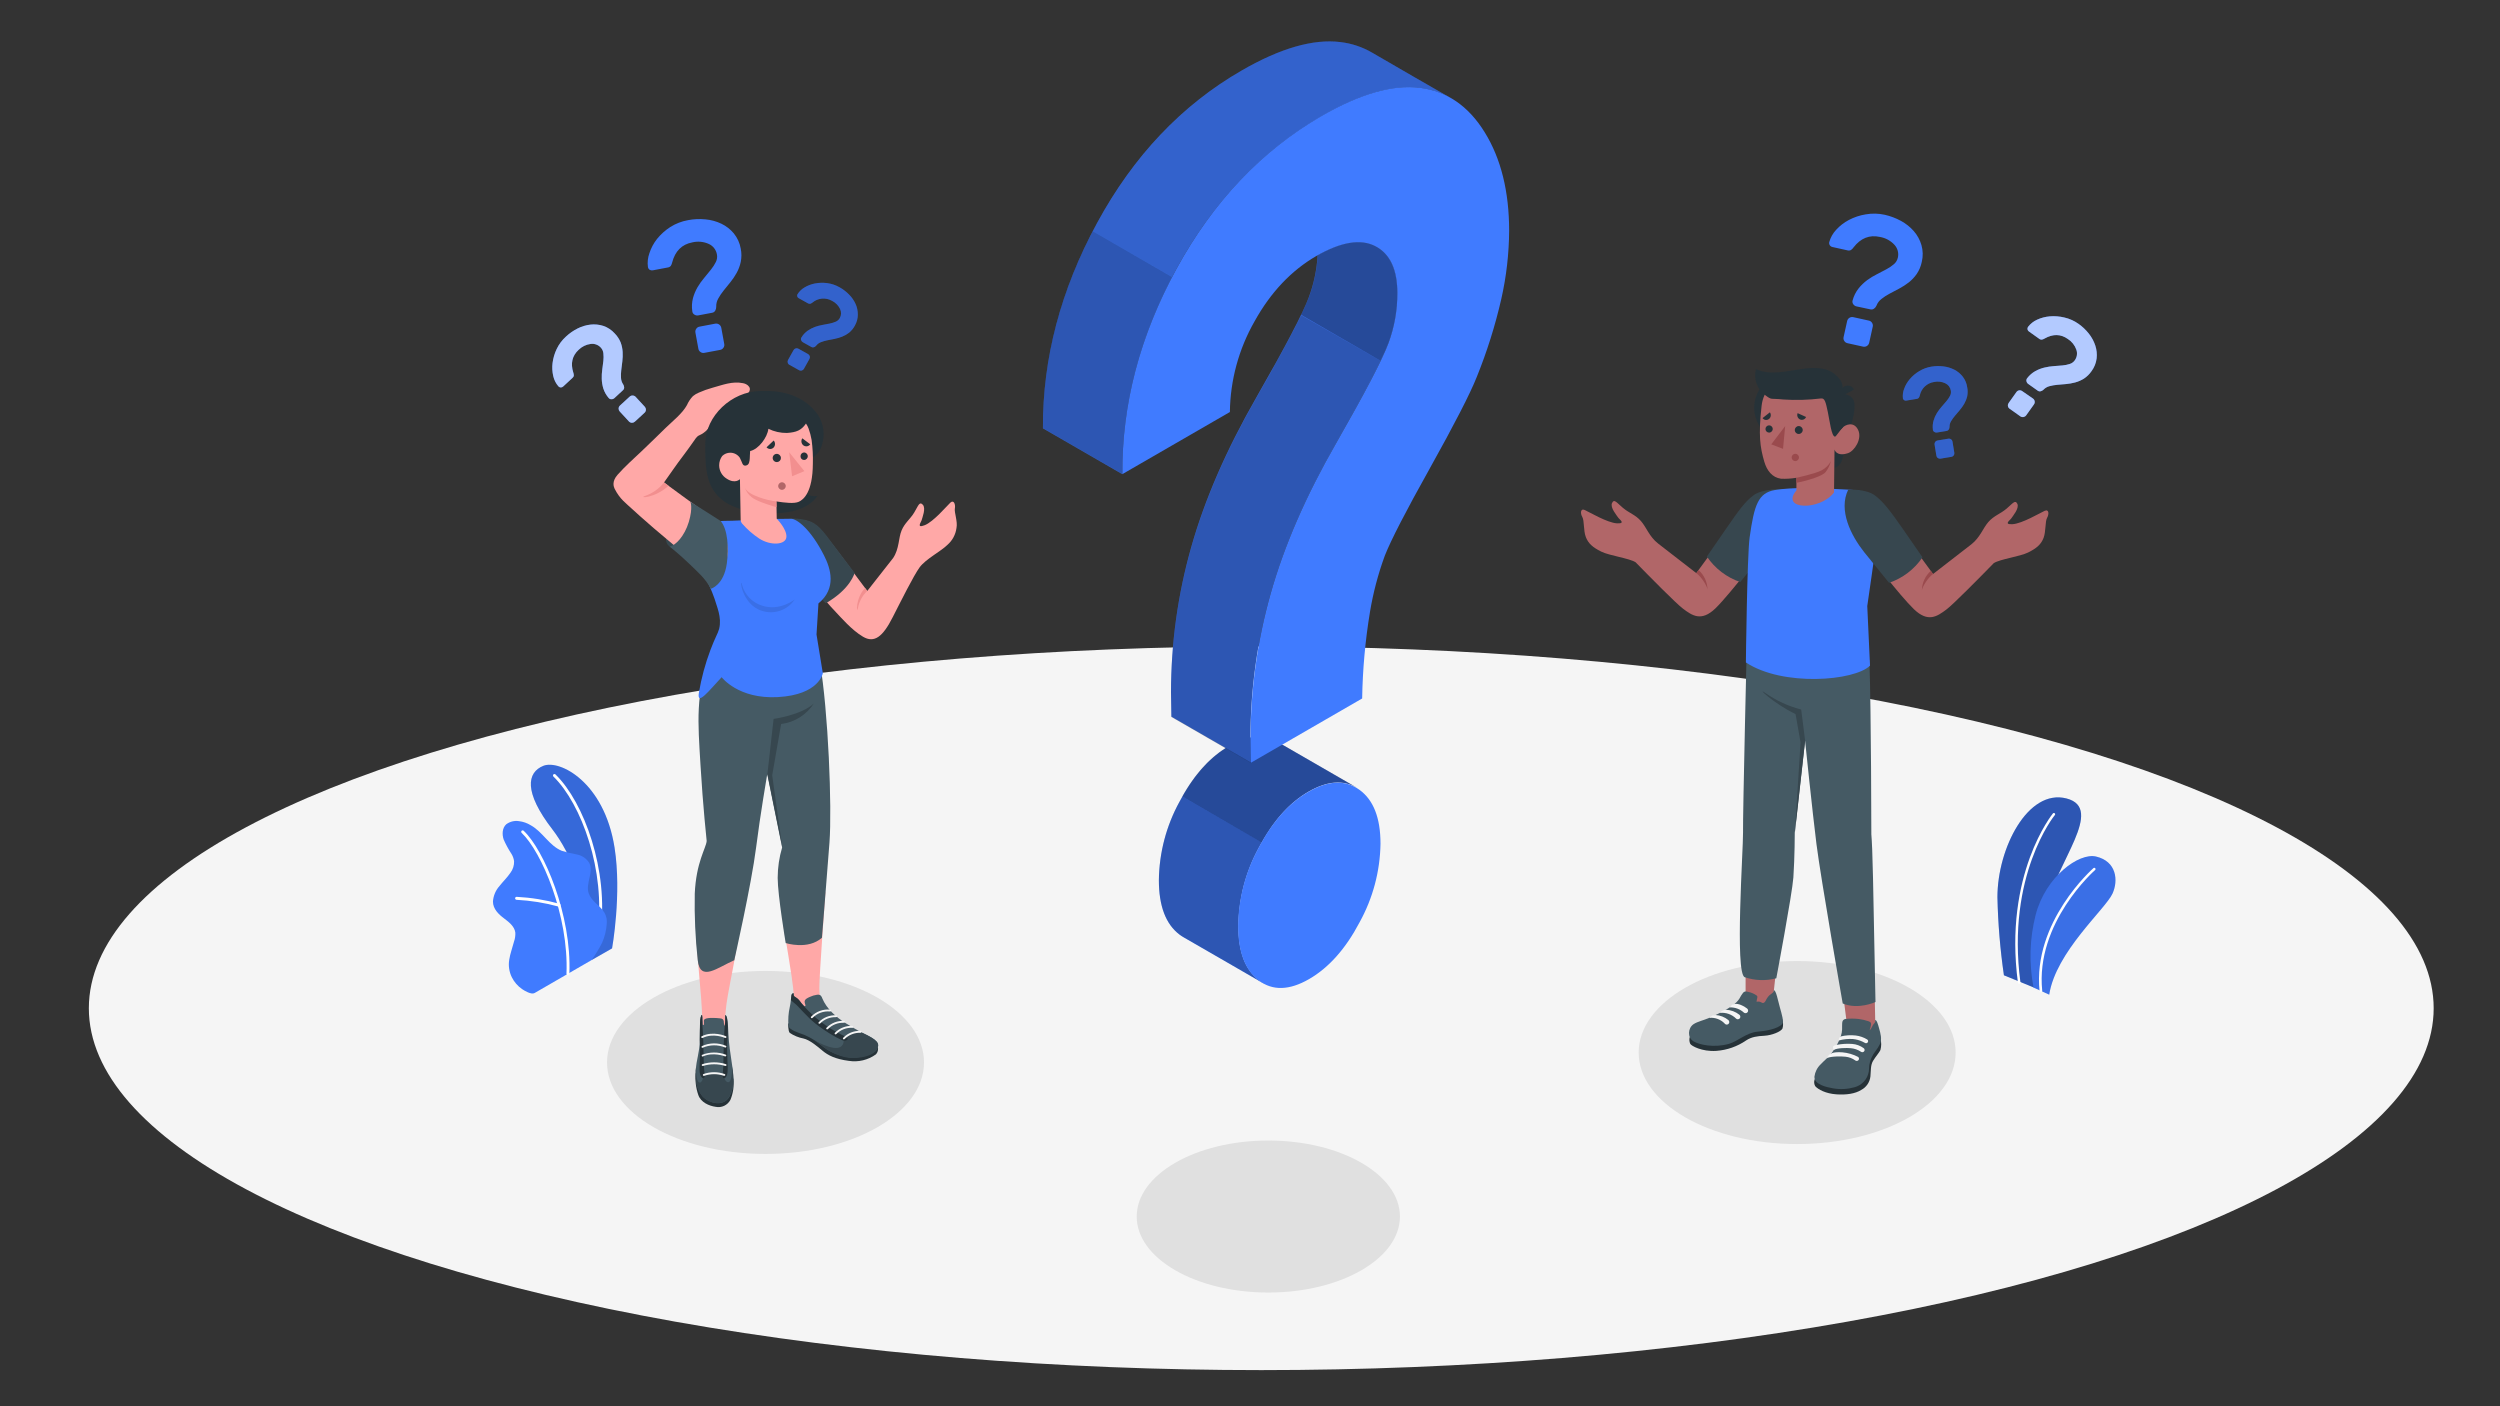 <?xml version="1.0" encoding="UTF-8" standalone="no"?>
<!DOCTYPE svg PUBLIC "-//W3C//DTD SVG 1.1//EN" "http://www.w3.org/Graphics/SVG/1.1/DTD/svg11.dtd">
<svg width="100%" height="100%" viewBox="0 0 1280 720" version="1.1" xmlns="http://www.w3.org/2000/svg" xmlns:xlink="http://www.w3.org/1999/xlink" xml:space="preserve" xmlns:serif="http://www.serif.com/" style="fill-rule:evenodd;clip-rule:evenodd;stroke-linejoin:round;stroke-miterlimit:2;">
    <rect x="0" y="0" width="1280" height="720" fill="#333333" stroke="none"/>
    <g id="freepik--floor--inject-8" transform="matrix(2.687,0,0,1.525,-25.985,-25.499)">
        <ellipse cx="250" cy="355.23" rx="223.4" ry="121.49" style="fill:rgb(245,245,245);"/>
    </g>
    <g id="freepik--Shadow--inject-8" transform="matrix(2.002,0,0,2.002,148.88,-36.653)">
        <ellipse cx="250" cy="329.43" rx="33.66" ry="19.44" style="fill:rgb(224,224,224);"/>
    </g>
    <g id="freepik--shadow--inject-8" transform="matrix(1.525,0,0,1.525,347.459,-25.499)">
        <ellipse cx="375.53" cy="370.1" rx="53.21" ry="30.72" style="fill:rgb(224,224,224);"/>
    </g>
    <g id="freepik--shadow--inject-81" serif:id="freepik--shadow--inject-8" transform="matrix(1.525,0,0,1.525,217.459,-25.499)">
        <ellipse cx="114.42" cy="373.42" rx="53.21" ry="30.72" style="fill:rgb(224,224,224);"/>
    </g>
    <g id="freepik--plants--inject-8" transform="matrix(1.525,0,0,1.525,347.459,-25.499)">
        <path d="M455,348.27L444.95,344.16C443.687,335.473 442.959,326.716 442.77,317.94C442.77,301.52 453,281.44 465.98,284.8C478.96,288.16 462.32,306.53 459.62,320.72C456.92,334.91 455,348.27 455,348.27Z" style="fill:rgb(64,123,255);fill-rule:nonzero;"/>
        <path d="M455,348.27L444.95,344.16C443.687,335.473 442.959,326.716 442.77,317.94C442.77,301.52 453,281.44 465.98,284.8C478.96,288.16 462.32,306.53 459.62,320.72C456.92,334.91 455,348.27 455,348.27Z" style="fill-opacity:0.3;fill-rule:nonzero;"/>
        <path d="M450.13,347C450.357,346.969 450.519,346.757 450.49,346.53C445.7,310.53 461.89,290.53 462.05,290.36C462.113,290.284 462.148,290.189 462.148,290.09C462.148,289.858 461.957,289.667 461.725,289.667C461.599,289.667 461.48,289.723 461.4,289.82C461.24,290.02 444.81,310.26 449.65,346.64C449.678,346.848 449.857,347.005 450.066,347.005C450.088,347.005 450.109,347.003 450.13,347Z" style="fill:white;fill-rule:nonzero;"/>
        <path d="M460.16,350.67L454.91,348.29C453.338,340.202 453.577,331.865 455.61,323.88C458.98,310.94 470.2,302.96 475.85,304.28C482.76,305.89 483.43,312.28 481.41,316.73C479,322 462.38,336.27 460.16,350.67Z" style="fill:rgb(64,123,255);fill-rule:nonzero;"/>
        <path d="M460.16,350.67L454.91,348.29C453.338,340.202 453.577,331.865 455.61,323.88C458.98,310.94 470.2,302.96 475.85,304.28C482.76,305.89 483.43,312.28 481.41,316.73C479,322 462.38,336.27 460.16,350.67Z" style="fill-opacity:0.1;fill-rule:nonzero;"/>
        <path d="M457.43,349.84C457.662,349.814 457.833,349.603 457.81,349.37C455.45,326.53 475.38,308.97 475.59,308.8C475.747,308.632 475.747,308.368 475.59,308.2C475.511,308.119 475.403,308.074 475.29,308.074C475.177,308.074 475.069,308.119 474.99,308.2C474.78,308.38 454.53,326.2 456.92,349.5C456.97,349.731 457.197,349.883 457.43,349.84Z" style="fill:white;fill-rule:nonzero;"/>
    </g>
    <g id="freepik--plants--inject-81" serif:id="freepik--plants--inject-8" transform="matrix(1.525,0,0,1.525,217.459,-25.499)">
        <path d="M56,339.07L62.9,335.13C62.9,335.13 66.2,316.92 63.73,301.26C60.25,279.26 45.26,271.65 39.82,273.84C34.38,276.03 33.1,282.55 42.93,295.27C48.73,302.77 56.19,318.64 56,339.07Z" style="fill:rgb(64,123,255);fill-rule:nonzero;"/>
        <g opacity="0.15">
            <path d="M56,339.07L62.9,335.13C62.9,335.13 66.2,316.92 63.73,301.26C60.25,279.26 45.26,271.65 39.82,273.84C34.38,276.03 33.1,282.55 42.93,295.27C48.73,302.77 56.19,318.64 56,339.07Z" style="fill-rule:nonzero;"/>
        </g>
        <path d="M58.5,330.33L58.43,330.33C58.193,330.298 58.014,330.093 58.014,329.854C58.014,329.829 58.016,329.805 58.02,329.78C60.86,309.17 52.58,286.59 43.26,277.49C43.131,277.396 43.055,277.246 43.055,277.086C43.055,276.812 43.28,276.586 43.555,276.586C43.709,276.586 43.855,276.658 43.95,276.78C53.43,286 61.88,309 59,329.9C58.965,330.147 58.75,330.332 58.5,330.33Z" style="fill:white;fill-rule:nonzero;"/>
        <path d="M36.88,350.12C35.79,350.74 33.55,349.38 32.69,348.8C31.215,347.783 30.024,346.406 29.23,344.8C28.344,342.987 28.043,340.942 28.37,338.95C28.543,337.897 28.79,336.858 29.11,335.84L29.98,332.84C30.323,331.879 30.472,330.859 30.42,329.84C30.16,327.77 28.32,326.33 26.66,325.08C24.81,323.7 22.9,321.88 22.91,319.39C23.039,317.461 23.81,315.63 25.1,314.19C26.28,312.68 27.69,311.35 28.77,309.76C29.616,308.644 30.051,307.269 30,305.87C29.885,305.018 29.6,304.198 29.16,303.46C28.148,301.922 27.265,300.303 26.52,298.62C25.91,296.88 26,294.72 27.36,293.47C28.582,292.557 30.123,292.174 31.63,292.41C33.05,292.577 34.416,293.055 35.63,293.81C39.58,296 41.83,300.68 46.02,302.37C47.679,302.887 49.369,303.298 51.08,303.6C52.816,303.922 54.336,304.966 55.26,306.47C56.8,309.54 53.95,313.32 55.03,316.58C56.03,319.46 58.79,320.58 60.36,323.17C61.003,324.315 61.263,325.637 61.1,326.94C60.96,329.145 60.422,331.307 59.51,333.32C58.484,335.321 57.311,337.243 56,339.07C55.94,339.14 37.05,350 36.88,350.12Z" style="fill:rgb(64,123,255);fill-rule:nonzero;"/>
        <path d="M48.07,344.16C47.803,344.15 47.59,343.927 47.59,343.66C47.59,343.654 47.59,343.647 47.59,343.64C48.4,324.14 39.21,302.64 32.53,296.34C32.342,296.15 32.342,295.84 32.53,295.65C32.723,295.461 33.037,295.461 33.23,295.65C40,302 49.39,323.9 48.56,343.69C48.549,343.951 48.331,344.16 48.07,344.16Z" style="fill:white;fill-rule:nonzero;"/>
        <path d="M45.15,321.11L45,321.11C40.38,319.839 35.635,319.072 30.85,318.82C30.576,318.82 30.35,318.594 30.35,318.32C30.35,318.046 30.576,317.82 30.85,317.82C35.72,318.073 40.549,318.854 45.25,320.15C45.457,320.212 45.601,320.403 45.601,320.62C45.601,320.667 45.594,320.714 45.58,320.76C45.521,320.952 45.35,321.091 45.15,321.11Z" style="fill:white;fill-rule:nonzero;"/>
    </g>
    <g id="freepik--Character--inject-8" transform="matrix(1.525,0,0,1.525,347.459,-25.499)">
        <path d="M401.83,363.76L392.51,362.69L390.1,343.91L401.49,347.29L401.83,363.76Z" style="fill:rgb(177,102,104);fill-rule:nonzero;"/>
        <path d="M381.41,379.08C381.138,379.828 381.196,380.657 381.57,381.36C382.57,382.52 385.15,383.88 388.67,384.13C392.04,384.37 395.04,383.92 397.01,382.67C398.748,381.771 399.922,380.056 400.13,378.11C400.32,376.2 400.13,374.35 401.02,372.88C401.91,371.41 403.2,369.98 403.49,369.24C403.836,367.963 403.836,366.617 403.49,365.34L381.41,379.08Z" style="fill:rgb(38,50,56);fill-rule:nonzero;"/>
        <path d="M390.62,362.36C390.59,363.085 390.459,363.802 390.23,364.49C389.715,365.971 389.023,367.384 388.17,368.7C387.751,369.399 387.283,370.067 386.77,370.7C385.77,371.91 384.49,372.91 383.41,374.07C382.265,375.164 381.53,376.619 381.33,378.19C381.19,380.83 385.39,381.73 387.6,382.12C389.983,382.537 392.43,382.414 394.76,381.76C397.254,381.11 399.145,379.051 399.58,376.51C399.71,375.77 399.66,375.02 399.75,374.29C400.041,372.604 400.745,371.017 401.8,369.67C402.413,368.893 402.939,368.051 403.37,367.16C404.06,365.53 403.51,363.69 403.07,362.07C402.69,360.66 402.23,359.07 401.73,359.18C401.73,359.91 401.73,360.01 401.24,360.5C400.75,360.99 400.56,362.07 399.86,362.62C400.083,362.011 400.247,361.381 400.35,360.74C400.393,360.483 400.34,360.219 400.2,360C399.968,359.792 399.691,359.642 399.39,359.56C398.35,359.212 397.278,358.968 396.19,358.83C394.705,358.66 393.205,358.66 391.72,358.83C391.411,358.885 391.131,359.048 390.93,359.29C390.75,359.556 390.653,359.869 390.65,360.19C390.6,360.57 390.64,361.66 390.62,362.36Z" style="fill:rgb(69,90,100);fill-rule:nonzero;"/>
        <path d="M387.81,369.26C388.81,368.52 392.34,368.51 393.54,368.64C394.763,368.744 395.94,369.157 396.96,369.84C397.267,370.059 397.691,370.025 397.96,369.76C398.1,369.621 398.179,369.432 398.179,369.234C398.179,369 398.068,368.779 397.88,368.64C396.759,367.813 395.429,367.317 394.04,367.21C392.308,367.083 390.566,367.184 388.86,367.51C387.154,367.836 387.52,368.38 387.81,369.26Z" style="fill:rgb(245,245,245);fill-rule:nonzero;"/>
        <path d="M385.55,372C386.79,371.27 390.55,371.37 391.76,371.5C392.959,371.623 394.105,372.061 395.08,372.77C395.388,372.985 395.81,372.951 396.08,372.69C396.22,372.551 396.299,372.362 396.299,372.164C396.299,371.93 396.188,371.709 396,371.57C394.36,370.72 392.57,370.197 390.73,370.03C387.73,369.82 387,370.42 387,370.42C386.303,370.701 385.77,371.282 385.55,372Z" style="fill:rgb(245,245,245);fill-rule:nonzero;"/>
        <path d="M395.22,364.38C393.528,364.187 391.816,364.292 390.16,364.69C389.64,364.98 389.29,365.81 389.63,366.02C391.141,365.612 392.709,365.457 394.27,365.56C395.379,365.671 396.46,365.969 397.47,366.44C397.73,366.56 398.03,366.71 398.29,366.86C398.401,366.93 398.529,366.968 398.66,366.968C398.932,366.968 399.179,366.808 399.29,366.56C399.437,366.256 399.328,365.886 399.04,365.71C397.876,364.999 396.574,364.545 395.22,364.38Z" style="fill:rgb(245,245,245);fill-rule:nonzero;"/>
        <path d="M367.08,355.22L358.22,352.75L358.22,334.84L369.21,335.32L367.08,355.22Z" style="fill:rgb(177,102,104);fill-rule:nonzero;"/>
        <path d="M339.5,364.81C339.25,365.582 339.297,366.42 339.63,367.16C339.96,367.84 343.55,369.87 348.39,369.54C351.975,369.283 355.427,368.075 358.39,366.04C360.23,364.82 362.15,364.59 364.55,364.46C366.95,364.33 370.09,363.12 370.62,362C370.89,360.997 370.862,359.937 370.54,358.95L339.5,364.81Z" style="fill:rgb(38,50,56);fill-rule:nonzero;"/>
        <path d="M359,349.71L358.62,349.63C358.41,349.58 358.19,349.58 357.98,349.63C357.747,349.706 357.54,349.845 357.38,350.03C356.908,350.639 356.496,351.292 356.15,351.98C355.15,353.63 353,354.98 350.68,356.25C349.1,357.1 347.55,357.76 345.92,358.49C344.29,359.22 342.04,359.7 340.74,360.58C338.84,361.86 338.59,365.07 340.74,366.34C342.6,367.44 347.52,368.63 352.67,367.17C355.47,366.37 358.59,363.38 362.27,363.09C364.61,362.9 369.04,362.25 370.55,360.47C371.11,359.68 370.36,357.18 369.75,355.02C369.08,352.66 368.45,349.02 367.67,349.19C367.684,349.532 367.531,349.86 367.26,350.07C366.97,350.37 366.58,350.56 366.26,350.83C365.714,351.367 365.273,352.001 364.96,352.7C364.833,353.011 364.599,353.266 364.3,353.42C363.9,353.56 363.61,353.32 363.3,353.16C362.861,352.959 362.363,352.923 361.9,353.06C361.948,352.591 362.032,352.126 362.15,351.67C362.195,351.527 362.195,351.373 362.15,351.23C362.093,351.085 361.987,350.964 361.85,350.89C360.993,350.302 360.022,349.9 359,349.71Z" style="fill:rgb(69,90,100);fill-rule:nonzero;"/>
        <path d="M352.9,354.94C353.239,354.283 353.893,353.845 354.63,353.78C355.69,353.58 357.57,354.37 358.74,355.33C358.947,355.495 359.067,355.745 359.067,356.01C359.067,356.325 358.896,356.617 358.62,356.77C358.299,356.952 357.894,356.908 357.62,356.66C356.33,355.497 354.636,354.879 352.9,354.94Z" style="fill:rgb(245,245,245);fill-rule:nonzero;"/>
        <path d="M349.59,356.79C350.06,356.125 350.826,355.73 351.64,355.73C353.284,355.802 354.863,356.394 356.15,357.42C356.344,357.581 356.456,357.821 356.456,358.073C356.456,358.377 356.293,358.659 356.03,358.81C355.711,359.002 355.3,358.957 355.03,358.7C353.598,357.277 351.597,356.574 349.59,356.79Z" style="fill:rgb(245,245,245);fill-rule:nonzero;"/>
        <path d="M346,358.45C346.534,357.839 347.309,357.492 348.12,357.5C349.703,357.598 351.215,358.193 352.44,359.2C352.634,359.363 352.746,359.604 352.746,359.858C352.746,360.163 352.583,360.446 352.32,360.6C352.001,360.792 351.59,360.747 351.32,360.49C349.966,359.014 347.994,358.258 346,358.45Z" style="fill:rgb(245,245,245);fill-rule:nonzero;"/>
        <path d="M399.79,238.37C400.4,256.84 400.44,296.84 400.44,296.84C400.63,299.14 400.83,303.22 401,311.5C401.25,323.5 401.83,353.13 401.83,353.13C401.83,353.13 396.1,355.82 390.83,353.63C390.83,353.63 383.51,311.97 382.01,300.09C380.7,289.72 378.19,265.4 378.19,265.4L374.73,296.27C374.73,296.27 374.73,304.27 374.26,311.33C373.87,316.83 368.53,345.16 368.53,345.16C365.043,346.086 361.358,345.965 357.94,344.81C354.522,343.655 357.46,301.32 357.36,296.27C357.25,290.53 358.73,228.47 358.73,228.47L399.79,238.37Z" style="fill:rgb(69,90,100);fill-rule:nonzero;"/>
        <path d="M378.21,265.4L376.89,254.93C372.627,253.84 368.596,251.991 364.99,249.47C361.384,246.949 367.53,252.87 374.99,256.47L376.67,265.97L374.77,296.27L378.21,265.4Z" style="fill:rgb(55,71,79);fill-rule:nonzero;"/>
        <path d="M358.26,186.54C355.56,190.08 341.67,209.14 341.67,209.14L328.84,199.2C325.84,196.85 324.95,193.77 323.07,191.64C321.19,189.51 319.13,189 317.02,187.22C314.91,185.44 314.1,184.09 313.38,185.61C312.66,187.13 314.99,189.78 315.38,190.42C315.77,191.06 318.18,192.59 315,192.42C311.82,192.25 305.7,188.62 304.22,187.95C302.74,187.28 302.7,189.11 303.4,190.31C304.1,191.51 303.75,194.85 304.57,197C305.39,199.15 306.83,200.47 309.76,201.92C312.49,203.28 319.13,204.13 321.29,205.49C326.03,210.35 334.97,219.42 337.23,221.1C340.34,223.41 343.35,225.54 348.11,220.96C352.87,216.38 366.66,198.41 366.66,198.41L369.51,181.32C364.83,181.15 361.52,182.27 358.26,186.54Z" style="fill:rgb(177,102,104);fill-rule:nonzero;"/>
        <path d="M341.67,209.14C343.43,210.44 345.26,213.36 345.43,214.67C345.388,212.162 344.3,209.782 342.43,208.11L341.67,209.14Z" style="fill:rgb(154,74,77);fill-rule:nonzero;"/>
        <path d="M370.61,180.9C370.61,180.9 364.01,180.82 361.11,182.85C358.21,184.88 356.06,187.85 351.35,194.7C347.22,200.7 345.22,203.58 345.22,203.58C347.923,207.578 351.861,210.585 356.43,212.14L368.75,196.88L370.61,180.9Z" style="fill:rgb(55,71,79);fill-rule:nonzero;"/>
        <path d="M383.38,180.58C387.12,180.94 392.38,180.98 396.08,181.36C398.65,182.42 403.61,186.74 403.24,189.82C401.86,201.33 399.07,220.2 399.07,220.2L399.99,240.2C394.84,245.34 370.74,247.35 358.32,239.13C358.32,239.13 358.72,203.21 359.58,197.13C361.11,186.24 362.45,182.2 368.07,181.24C373.69,180.28 383.38,180.58 383.38,180.58Z" style="fill:rgb(64,123,255);fill-rule:nonzero;"/>
        <path d="M404.56,186.83C407.26,190.37 421.16,209.43 421.16,209.43L434,199.49C437,197.13 437.89,194.05 439.77,191.93C441.65,189.81 443.71,189.29 445.82,187.51C447.93,185.73 448.74,184.38 449.46,185.89C450.18,187.4 447.85,190.07 447.46,190.71C447.07,191.35 444.66,192.88 447.84,192.71C451.02,192.54 457.13,188.9 458.62,188.23C460.11,187.56 460.13,189.39 459.44,190.59C458.75,191.79 459.08,195.14 458.27,197.29C457.46,199.44 456.01,200.75 453.08,202.21C450.35,203.57 443.71,204.42 441.55,205.78C436.81,210.63 427.87,219.71 425.61,221.38C422.5,223.69 419.49,225.82 414.73,221.25C409.97,216.68 399.09,202.45 399.09,202.45L393.33,181.61C398,181.44 401.31,182.56 404.56,186.83Z" style="fill:rgb(177,102,104);fill-rule:nonzero;"/>
        <path d="M421.16,209.43C419.4,210.73 417.57,213.65 417.4,214.96C417.439,212.448 418.527,210.064 420.4,208.39L421.16,209.43Z" style="fill:rgb(154,74,77);fill-rule:nonzero;"/>
        <path d="M392.67,181.11C392.67,181.11 398.6,180.74 401.72,183.11C404.53,185.27 406.72,188.11 411.48,194.96C415.61,200.96 417.61,203.84 417.61,203.84C414.901,207.837 410.961,210.843 406.39,212.4L398,202.06C393.63,196.52 389.3,188.09 392.67,181.11Z" style="fill:rgb(55,71,79);fill-rule:nonzero;"/>
        <path d="M384.31,153.5C384.31,153.533 384.31,153.566 384.31,153.6C384.31,159.963 379.074,165.2 372.71,165.2C366.347,165.2 361.11,159.963 361.11,153.6C361.11,147.274 366.285,142.055 372.61,142C372.643,142 372.677,142 372.71,142C379.036,142 384.256,147.174 384.31,153.5Z" style="fill:rgb(38,50,56);fill-rule:nonzero;"/>
        <path d="M392.84,161.68C392.84,161.68 391.03,170.53 390.29,171.98C389.798,172.88 388.977,173.557 388,173.87L388.07,167.65L392.84,161.68Z" style="fill:rgb(38,50,56);fill-rule:nonzero;"/>
        <path d="M390.37,149.05C391.698,148.88 393.032,149.334 393.98,150.28C395.54,151.85 394.72,156.81 392.84,161.68L389.3,162.12L390.37,149.05Z" style="fill:rgb(38,50,56);fill-rule:nonzero;"/>
        <path d="M388.24,162.13C388.95,162.55 389.95,161.13 390.82,160.25C391.69,159.37 394.53,158.05 395.99,161.04C397.45,164.03 394.79,168.16 392.55,168.88C388.68,170.14 388.07,167.65 388.07,167.65L387.91,182.07C383.15,188.3 369.76,187.89 375.28,181.39L375.28,177.13C373.556,177.419 371.806,177.523 370.06,177.44C367.2,177.03 365.39,174.79 364.49,171.71C363.06,166.77 362.49,162.77 363.59,153C364.79,142.3 377.22,142.08 383.97,146.25C390.72,150.42 388.24,162.13 388.24,162.13Z" style="fill:rgb(177,102,104);fill-rule:nonzero;"/>
        <path d="M388.25,163.32C388.6,163.32 389.94,161.06 390.82,160.25C392.03,159.12 390.37,149.05 390.37,149.05C391.218,147.225 390.86,145.055 389.47,143.6C387.78,141.77 385.42,139.54 377.82,140.5C372.39,141.19 366.5,142.94 361.71,140.64C360.84,143.823 361.99,147.234 364.61,149.24C367.23,151.246 366.35,150.34 370.9,150.85C375.095,151.126 379.307,151.009 383.48,150.5C384.8,150.31 385.09,151.58 385.83,155.07C386.48,158.12 387.05,163.31 388.25,163.32Z" style="fill:rgb(38,50,56);fill-rule:nonzero;"/>
        <path d="M390.37,149.83L394.64,147.49C394.248,146.673 393.418,146.151 392.512,146.151C392.117,146.151 391.727,146.25 391.38,146.44C390.198,147.114 389.75,148.619 390.37,149.83Z" style="fill:rgb(38,50,56);fill-rule:nonzero;"/>
        <path d="M375.25,177.13C375.25,177.13 381.61,175.79 383.82,174.59C385.123,173.898 386.186,172.827 386.87,171.52C386.547,172.823 385.966,174.047 385.16,175.12C383.55,177.22 375.27,178.82 375.27,178.82L375.25,177.13Z" style="fill:rgb(154,74,77);fill-rule:nonzero;"/>
        <path d="M374.74,161.11C374.74,161.117 374.74,161.123 374.74,161.13C374.74,161.834 375.316,162.415 376.02,162.42C376.037,162.421 376.053,162.421 376.07,162.421C376.799,162.421 377.4,161.821 377.4,161.091C377.4,160.361 376.799,159.761 376.07,159.761C375.34,159.761 374.74,160.361 374.74,161.091C374.74,161.097 374.74,161.104 374.74,161.11Z" style="fill:rgb(38,50,56);fill-rule:nonzero;"/>
        <path d="M378.53,156.72L375.69,155.43C375.349,156.232 375.704,157.173 376.49,157.55C376.685,157.636 376.896,157.681 377.11,157.681C377.734,157.681 378.298,157.299 378.53,156.72Z" style="fill:rgb(38,50,56);fill-rule:nonzero;"/>
        <path d="M366.38,155.15L363.91,157.09C364.188,157.491 364.646,157.731 365.134,157.731C365.475,157.731 365.805,157.614 366.07,157.4C366.747,156.852 366.883,155.86 366.38,155.15Z" style="fill:rgb(38,50,56);fill-rule:nonzero;"/>
        <path d="M364.89,160.8C364.922,161.446 365.462,161.96 366.109,161.96C366.778,161.96 367.329,161.409 367.329,160.74C367.329,160.071 366.778,159.52 366.109,159.52C366.106,159.52 366.103,159.52 366.1,159.52C365.431,159.536 364.889,160.09 364.889,160.76C364.889,160.773 364.89,160.787 364.89,160.8Z" style="fill:rgb(38,50,56);fill-rule:nonzero;"/>
        <path d="M371.51,159.77L370.79,167.42L366.84,165.9L371.51,159.77Z" style="fill:rgb(154,74,77);fill-rule:nonzero;"/>
        <path d="M373.68,170.29C373.68,170.293 373.68,170.297 373.68,170.3C373.68,170.975 374.235,171.53 374.91,171.53C375.585,171.53 376.14,170.975 376.14,170.3C376.14,169.625 375.585,169.07 374.91,169.07C374.239,169.07 373.685,169.619 373.68,170.29Z" style="fill:rgb(154,74,77);fill-rule:nonzero;"/>
    </g>
    <g id="freepik--question-marks--inject-8" transform="matrix(1.525,0,0,1.525,347.459,-25.499)">
        <path d="M404.9,88.82C406.807,89.245 408.645,89.935 410.36,90.87C412,91.753 413.47,92.921 414.7,94.32C415.884,95.675 416.757,97.272 417.26,99C417.786,100.831 417.827,102.768 417.38,104.62C417.084,106.09 416.499,107.487 415.66,108.73C414.906,109.799 414,110.753 412.97,111.56C411.962,112.342 410.888,113.035 409.76,113.63L406.58,115.31C405.621,115.811 404.71,116.4 403.86,117.07C403.092,117.653 402.503,118.439 402.16,119.34C401.987,119.742 401.707,120.088 401.35,120.34C401.003,120.605 400.553,120.697 400.13,120.59L395.45,119.59C394.996,119.494 394.6,119.22 394.35,118.83C394.085,118.463 394.01,117.991 394.15,117.56C394.54,116.105 395.22,114.745 396.15,113.56C396.988,112.515 397.956,111.58 399.03,110.78C400.068,110.021 401.168,109.352 402.32,108.78C403.46,108.21 404.52,107.66 405.5,107.12C406.396,106.647 407.238,106.077 408.01,105.42C408.683,104.853 409.151,104.08 409.34,103.22C409.691,101.697 409.271,100.096 408.22,98.94C406.927,97.527 405.198,96.587 403.31,96.27C399.817,95.49 396.863,96.667 394.45,99.8C394.218,100.143 393.923,100.438 393.58,100.67C393.205,100.861 392.769,100.893 392.37,100.76L387.37,99.65C387.014,99.581 386.7,99.372 386.5,99.07C386.28,98.76 386.21,98.367 386.31,98C386.73,96.463 387.52,95.052 388.61,93.89C389.833,92.539 391.286,91.416 392.9,90.57C394.669,89.641 396.577,89.006 398.55,88.69C400.655,88.32 402.812,88.364 404.9,88.82ZM399.62,124.36C400.064,124.455 400.448,124.73 400.68,125.12C400.929,125.497 401.012,125.96 400.91,126.4L399.71,131.82C399.502,132.714 398.61,133.289 397.71,133.11L392.41,131.94C391.969,131.845 391.586,131.574 391.35,131.19C391.098,130.814 391.015,130.35 391.12,129.91L392.32,124.48C392.528,123.586 393.42,123.011 394.32,123.19L399.62,124.36Z" style="fill:rgb(64,123,255);fill-rule:nonzero;"/>
        <path d="M420.62,139.81C421.943,139.592 423.29,139.565 424.62,139.73C425.899,139.875 427.142,140.248 428.29,140.83C429.386,141.391 430.348,142.182 431.11,143.15C431.917,144.187 432.438,145.418 432.62,146.72C432.827,147.733 432.827,148.777 432.62,149.79C432.412,150.671 432.075,151.517 431.62,152.3C431.174,153.055 430.666,153.771 430.1,154.44L428.49,156.34C428.005,156.908 427.57,157.517 427.19,158.16C426.851,158.731 426.678,159.386 426.69,160.05C426.688,160.362 426.598,160.667 426.43,160.93C426.275,161.184 426.015,161.357 425.72,161.4L422.45,161.94C422.134,161.99 421.811,161.914 421.55,161.73C421.29,161.56 421.124,161.279 421.1,160.97C420.963,159.945 421.042,158.903 421.33,157.91C421.589,157.019 421.97,156.168 422.46,155.38C422.928,154.626 423.46,153.913 424.05,153.25C424.64,152.59 425.17,151.97 425.67,151.37C426.121,150.837 426.513,150.257 426.84,149.64C427.127,149.105 427.229,148.489 427.13,147.89C426.965,146.822 426.283,145.9 425.31,145.43C424.125,144.851 422.779,144.689 421.49,144.97C419.107,145.321 417.189,147.139 416.71,149.5C416.646,149.782 416.531,150.05 416.37,150.29C416.176,150.503 415.907,150.632 415.62,150.65L412.14,151.22C411.893,151.261 411.639,151.207 411.43,151.07C411.208,150.927 411.062,150.692 411.03,150.43C410.909,149.338 411.057,148.232 411.46,147.21C411.894,146.028 412.538,144.934 413.36,143.98C414.257,142.933 415.317,142.038 416.5,141.33C417.762,140.561 419.161,140.044 420.62,139.81ZM426.33,164C426.64,163.948 426.957,164.024 427.21,164.21C427.463,164.39 427.632,164.664 427.68,164.97L428.3,168.75C428.352,169.06 428.276,169.377 428.09,169.63C427.913,169.885 427.637,170.056 427.33,170.1L423.63,170.71C423.324,170.76 423.01,170.685 422.76,170.5C422.501,170.325 422.327,170.049 422.28,169.74L421.66,165.95C421.565,165.306 422.016,164.697 422.66,164.6L426.33,164Z" style="fill:rgb(64,123,255);fill-rule:nonzero;"/>
        <g opacity="0.2">
            <path d="M420.62,139.81C421.943,139.592 423.29,139.565 424.62,139.73C425.899,139.875 427.142,140.248 428.29,140.83C429.386,141.391 430.348,142.182 431.11,143.15C431.917,144.187 432.438,145.418 432.62,146.72C432.827,147.733 432.827,148.777 432.62,149.79C432.412,150.671 432.075,151.517 431.62,152.3C431.174,153.055 430.666,153.771 430.1,154.44L428.49,156.34C428.005,156.908 427.57,157.517 427.19,158.16C426.851,158.731 426.678,159.386 426.69,160.05C426.688,160.362 426.598,160.667 426.43,160.93C426.275,161.184 426.015,161.357 425.72,161.4L422.45,161.94C422.134,161.99 421.811,161.914 421.55,161.73C421.29,161.56 421.124,161.279 421.1,160.97C420.963,159.945 421.042,158.903 421.33,157.91C421.589,157.019 421.97,156.168 422.46,155.38C422.928,154.626 423.46,153.913 424.05,153.25C424.64,152.59 425.17,151.97 425.67,151.37C426.121,150.837 426.513,150.257 426.84,149.64C427.127,149.105 427.229,148.489 427.13,147.89C426.965,146.822 426.283,145.9 425.31,145.43C424.125,144.851 422.779,144.689 421.49,144.97C419.107,145.321 417.189,147.139 416.71,149.5C416.646,149.782 416.531,150.05 416.37,150.29C416.176,150.503 415.907,150.632 415.62,150.65L412.14,151.22C411.893,151.261 411.639,151.207 411.43,151.07C411.208,150.927 411.062,150.692 411.03,150.43C410.909,149.338 411.057,148.232 411.46,147.21C411.894,146.028 412.538,144.934 413.36,143.98C414.257,142.933 415.317,142.038 416.5,141.33C417.762,140.561 419.161,140.044 420.62,139.81ZM426.33,164C426.64,163.948 426.957,164.024 427.21,164.21C427.463,164.39 427.632,164.664 427.68,164.97L428.3,168.75C428.352,169.06 428.276,169.377 428.09,169.63C427.913,169.885 427.637,170.056 427.33,170.1L423.63,170.71C423.324,170.76 423.01,170.685 422.76,170.5C422.501,170.325 422.327,170.049 422.28,169.74L421.66,165.95C421.565,165.306 422.016,164.697 422.66,164.6L426.33,164Z" style="fill-rule:nonzero;"/>
        </g>
        <path d="M454.72,150.54C455.334,150.987 455.481,151.855 455.05,152.48L452.41,156.18C451.963,156.794 451.095,156.941 450.47,156.51L446.85,153.94C446.549,153.729 446.346,153.404 446.29,153.04C446.237,152.69 446.32,152.332 446.52,152.04L449.16,148.33C449.374,148.032 449.698,147.83 450.06,147.77C450.412,147.717 450.771,147.803 451.06,148.01L454.72,150.54ZM470,125.45C471.305,126.371 472.471,127.476 473.46,128.73C474.416,129.924 475.15,131.278 475.63,132.73C476.088,134.117 476.242,135.588 476.08,137.04C475.892,138.586 475.307,140.058 474.38,141.31C473.689,142.323 472.806,143.189 471.78,143.86C470.868,144.426 469.877,144.854 468.84,145.13C467.834,145.398 466.807,145.579 465.77,145.67L462.83,145.92C461.952,146.001 461.082,146.154 460.23,146.38C459.467,146.581 458.775,146.99 458.23,147.56C457.968,147.815 457.644,147.998 457.29,148.09C456.942,148.172 456.575,148.095 456.29,147.88L453.09,145.61C452.785,145.39 452.577,145.06 452.51,144.69C452.433,144.336 452.525,143.966 452.76,143.69C453.504,142.714 454.44,141.901 455.51,141.3C456.473,140.772 457.502,140.375 458.57,140.12C459.595,139.872 460.638,139.712 461.69,139.64C462.69,139.58 463.69,139.5 464.61,139.41C465.436,139.339 466.251,139.174 467.04,138.92C467.728,138.711 468.326,138.278 468.74,137.69C469.494,136.657 469.689,135.315 469.26,134.11C468.739,132.637 467.738,131.379 466.42,130.54C464.04,128.84 461.44,128.783 458.62,130.37C458.335,130.552 458.02,130.68 457.69,130.75C457.343,130.775 457.001,130.659 456.74,130.43L453.34,128.01C453.092,127.842 452.92,127.583 452.86,127.29C452.801,126.987 452.878,126.672 453.07,126.43C453.862,125.407 454.892,124.593 456.07,124.06C457.423,123.434 458.875,123.052 460.36,122.93C461.987,122.797 463.624,122.926 465.21,123.31C466.933,123.699 468.561,124.426 470,125.45Z" style="fill:rgb(64,123,255);fill-rule:nonzero;"/>
        <g opacity="0.6">
            <path d="M454.72,150.54C455.334,150.987 455.481,151.855 455.05,152.48L452.41,156.18C451.963,156.794 451.095,156.941 450.47,156.51L446.85,153.94C446.549,153.729 446.346,153.404 446.29,153.04C446.237,152.69 446.32,152.332 446.52,152.04L449.16,148.33C449.374,148.032 449.698,147.83 450.06,147.77C450.412,147.717 450.771,147.803 451.06,148.01L454.72,150.54ZM470,125.45C471.305,126.371 472.471,127.476 473.46,128.73C474.416,129.924 475.15,131.278 475.63,132.73C476.088,134.117 476.242,135.588 476.08,137.04C475.892,138.586 475.307,140.058 474.38,141.31C473.689,142.323 472.806,143.189 471.78,143.86C470.868,144.426 469.877,144.854 468.84,145.13C467.834,145.398 466.807,145.579 465.77,145.67L462.83,145.92C461.952,146.001 461.082,146.154 460.23,146.38C459.467,146.581 458.775,146.99 458.23,147.56C457.968,147.815 457.644,147.998 457.29,148.09C456.942,148.172 456.575,148.095 456.29,147.88L453.09,145.61C452.785,145.39 452.577,145.06 452.51,144.69C452.433,144.336 452.525,143.966 452.76,143.69C453.504,142.714 454.44,141.901 455.51,141.3C456.473,140.772 457.502,140.375 458.57,140.12C459.595,139.872 460.638,139.712 461.69,139.64C462.69,139.58 463.69,139.5 464.61,139.41C465.436,139.339 466.251,139.174 467.04,138.92C467.728,138.711 468.326,138.278 468.74,137.69C469.494,136.657 469.689,135.315 469.26,134.11C468.739,132.637 467.738,131.379 466.42,130.54C464.04,128.84 461.44,128.783 458.62,130.37C458.335,130.552 458.02,130.68 457.69,130.75C457.343,130.775 457.001,130.659 456.74,130.43L453.34,128.01C453.092,127.842 452.92,127.583 452.86,127.29C452.801,126.987 452.878,126.672 453.07,126.43C453.862,125.407 454.892,124.593 456.07,124.06C457.423,123.434 458.875,123.052 460.36,122.93C461.987,122.797 463.624,122.926 465.21,123.31C466.933,123.699 468.561,124.426 470,125.45Z" style="fill:white;fill-rule:nonzero;"/>
        </g>
    </g>
    <g id="freepik--character--inject-8" transform="matrix(1.525,0,0,1.525,217.459,-25.499)">
        <path d="M132.48,348.52C132.38,345.52 134.54,316.2 134.54,316.2L120.26,326.56C123.19,344.04 123.82,348.17 123.87,351.03C123.81,351.268 123.783,351.514 123.79,351.76C123.79,355.16 127.64,356.99 130.63,359.26C133.171,361.247 135.878,363.014 138.72,364.54C140.89,365.63 145.31,365.73 145.85,364.33C142.21,361.55 136.92,357.39 134.02,354.22C132.64,352.7 132.59,351.5 132.48,348.52Z" style="fill:rgb(255,168,167);fill-rule:nonzero;"/>
        <path d="M152.06,368C152.39,368.951 152.153,370.01 151.45,370.73C148.828,372.62 145.562,373.397 142.37,372.89C137.83,372.3 135.37,371.01 133.56,369.49C131.75,367.97 129.2,365.83 127.14,365.38C125.502,365.068 123.944,364.429 122.56,363.5C121.95,362.91 122.03,360.29 122.03,360.29L152.06,368Z" style="fill:rgb(38,50,56);fill-rule:nonzero;"/>
        <path d="M123.84,350.2C123.494,350.21 123.203,350.468 123.15,350.81C123.01,351.53 122.86,353.63 122.56,354.81C122.096,356.896 121.948,359.04 122.12,361.17C122.37,362.52 125.47,363.45 127.46,364.17C129.8,365.189 131.972,366.558 133.9,368.23C136.682,370.311 140.005,371.55 143.47,371.8C146.97,371.8 150.91,370.64 151.82,369.02C152.93,367.02 152.06,365.85 146.87,363.44C145.87,362.99 142.44,360.94 141.26,360.2C138.08,358.2 134.93,355.41 133.46,351.87C133.342,351.437 133.081,351.057 132.72,350.79C132.405,350.654 132.056,350.619 131.72,350.69C130.853,350.816 130.01,351.073 129.22,351.45C128.53,351.78 127.54,352.17 127.55,353.06C127.571,353.368 127.639,353.672 127.75,353.96C127.81,354.15 127.86,354.39 127.75,354.5C127.64,354.61 127.4,354.5 127.26,354.36C126.751,353.839 126.286,353.277 125.87,352.68C125.624,352.374 125.346,352.096 125.04,351.85C124.734,351.677 124.44,351.483 124.16,351.27C123.78,351 123.86,350.62 123.84,350.2Z" style="fill:rgb(69,90,100);fill-rule:nonzero;"/>
        <path d="M133.9,368.28C132.99,367.54 132.03,366.81 131.07,366.17C130.11,365.53 137.17,369.88 139.63,368.17C140.571,367.573 140.917,366.352 140.43,365.35C140.43,364.93 144.31,363.12 145.85,362.94C146.28,363.18 146.64,363.37 146.85,363.47C152.04,365.88 152.91,367.04 151.8,369.05C150.89,370.67 148.04,371.94 143.52,371.94C140.58,372 136,370 133.9,368.28Z" style="fill:rgb(55,71,79);fill-rule:nonzero;"/>
        <path d="M140,364.14C143.23,365.43 141.85,366.03 140.95,366.14C140.05,366.25 134.62,363.14 131.3,360.48C127.98,357.82 125.67,354.75 124.39,353.75C123.91,353.38 123.39,352.92 122.93,352.49C123.02,351.78 123.09,351.13 123.15,350.79C123.203,350.448 123.494,350.19 123.84,350.18C123.84,350.6 123.78,350.99 124.1,351.3C124.38,351.513 124.674,351.707 124.98,351.88C125.286,352.126 125.564,352.404 125.81,352.71C126.226,353.307 126.691,353.869 127.2,354.39C130.798,358.434 135.145,361.745 140,364.14Z" style="fill:rgb(38,50,56);fill-rule:nonzero;"/>
        <path d="M140.72,365.69C140.646,365.687 140.575,365.659 140.52,365.61C140.445,365.551 140.401,365.461 140.401,365.366C140.401,365.294 140.425,365.225 140.47,365.17C142.008,363.573 144.165,362.719 146.38,362.83C146.557,362.851 146.687,363.012 146.67,363.19C146.649,363.362 146.492,363.487 146.32,363.47C144.322,363.387 142.378,364.15 140.97,365.57C140.908,365.645 140.817,365.689 140.72,365.69Z" style="fill:rgb(245,245,245);fill-rule:nonzero;"/>
        <path d="M137.91,364C137.834,364.003 137.759,363.978 137.7,363.93C137.583,363.804 137.583,363.606 137.7,363.48C139.241,361.889 141.397,361.039 143.61,361.15C143.772,361.168 143.897,361.307 143.897,361.47C143.897,361.647 143.752,361.792 143.575,361.792C143.563,361.792 143.552,361.791 143.54,361.79C141.541,361.702 139.596,362.466 138.19,363.89C138.121,363.971 138.016,364.012 137.91,364Z" style="fill:rgb(245,245,245);fill-rule:nonzero;"/>
        <path d="M135.09,362.31C135.017,362.311 134.946,362.286 134.89,362.24C134.768,362.116 134.768,361.914 134.89,361.79C136.432,360.2 138.588,359.35 140.8,359.46C140.964,359.475 141.092,359.614 141.092,359.779C141.092,359.789 141.091,359.8 141.09,359.81C141.075,359.974 140.936,360.102 140.771,360.102C140.761,360.102 140.75,360.101 140.74,360.1C138.741,360.012 136.796,360.776 135.39,362.2C135.315,362.284 135.202,362.326 135.09,362.31Z" style="fill:rgb(245,245,245);fill-rule:nonzero;"/>
        <path d="M132.48,360.44C132.407,360.441 132.336,360.416 132.28,360.37C132.218,360.311 132.183,360.23 132.183,360.145C132.183,360.06 132.218,359.979 132.28,359.92C133.82,358.327 135.977,357.476 138.19,357.59C138.362,357.611 138.487,357.768 138.47,357.94C138.449,358.112 138.292,358.237 138.12,358.22C136.122,358.141 134.18,358.903 132.77,360.32C132.701,360.408 132.591,360.453 132.48,360.44Z" style="fill:rgb(245,245,245);fill-rule:nonzero;"/>
        <path d="M129.93,358.57C129.858,358.567 129.788,358.542 129.73,358.5C129.608,358.376 129.608,358.174 129.73,358.05C131.4,356.312 133.783,355.44 136.18,355.69C136.338,355.698 136.464,355.831 136.464,355.99C136.464,356.006 136.463,356.023 136.46,356.04C136.439,356.212 136.282,356.337 136.11,356.32C133.932,356.105 131.77,356.885 130.23,358.44C130.159,358.532 130.046,358.581 129.93,358.57Z" style="fill:rgb(245,245,245);fill-rule:nonzero;"/>
        <path d="M105.58,329.55L91.17,329.29C91.38,338.91 92.91,349.58 93.17,358.6C93.17,360.3 93.17,371.8 93.77,375.3C94.77,380.55 100.97,379.84 101.3,376.7C101.63,373.56 100.9,360.13 100.92,358.7C100.86,352.92 103.57,343.15 105,332.76C105.06,332.29 105.51,330.05 105.58,329.55Z" style="fill:rgb(255,168,167);fill-rule:nonzero;"/>
        <path d="M103.64,378.88C103.908,381.286 103.564,383.722 102.64,385.96C101.703,387.782 99.642,388.755 97.64,388.32C95.51,388.01 92.7,386.87 91.84,384.32C91.026,381.971 90.739,379.472 91,377L103.64,378.88Z" style="fill:rgb(38,50,56);fill-rule:nonzero;"/>
        <path d="M93.13,357.5C92.28,357.65 92.44,361.8 92.36,365.97C92.27,370.45 91.14,372.41 91.03,376.08C90.9,380.28 91.31,382.08 93.03,384.46C94.75,386.84 100.12,388.76 102.29,384.92C104.06,381.79 103.82,378.54 103.21,374.42C102.6,370.3 102.12,367.18 101.96,363.92C101.8,360.66 101.73,357.77 100.96,357.5L100.96,359C100.96,359.45 101.03,361 100.55,361.1C100.476,360.714 100.433,360.323 100.42,359.93C100.442,359.567 100.324,359.209 100.09,358.93C99.801,358.717 99.449,358.604 99.09,358.61C98.233,358.514 97.372,358.467 96.51,358.47C96.08,358.47 95.64,358.47 95.22,358.54C94.851,358.568 94.489,358.659 94.15,358.81C93.948,358.896 93.792,359.063 93.72,359.27C93.69,359.429 93.69,359.591 93.72,359.75C93.755,360.036 93.755,360.324 93.72,360.61C93.72,360.74 93.63,360.9 93.5,360.88C93.37,360.86 93.35,360.74 93.34,360.64C93.28,360.14 93.34,359.77 93.28,359.19L93.28,358.28C93.28,358.01 93.14,357.77 93.13,357.5Z" style="fill:rgb(69,90,100);fill-rule:nonzero;"/>
        <path d="M91.1,374.88C91.1,375.49 90.97,379.5 92.1,380.1C93.23,380.7 93.67,377.58 93.67,377.58C93.67,377.58 96.32,376.47 100.48,377.81C100.34,378.47 101.16,380.53 102.21,379.97C103.26,379.41 103.21,374.84 103.21,374.78C103.78,378.78 103.96,381.88 102.21,384.92C100.04,388.76 94.65,386.82 92.95,384.46C91.25,382.1 90.84,380.28 90.95,376.08C91,375.66 91.07,375.27 91.1,374.88Z" style="fill:rgb(55,71,79);fill-rule:nonzero;"/>
        <path d="M94,377.81C94.13,379.31 92.61,378.96 92.33,376.81C92.05,374.66 92.71,369.57 92.33,365.93C92.41,361.76 92.25,357.61 93.1,357.46C93.095,357.51 93.095,357.56 93.1,357.61L93.2,359.72C93.18,360.02 93.18,360.32 93.2,360.62C93.48,363.68 93.65,369.62 93.66,372.44C93.678,374.235 93.791,376.027 94,377.81Z" style="fill:rgb(38,50,56);fill-rule:nonzero;"/>
        <path d="M100,377.81C100.196,376.04 100.293,374.261 100.29,372.48C100.29,369.68 100.47,363.81 100.75,360.73C100.858,360.16 100.902,359.58 100.88,359L100.88,357.5C101.44,357.71 101.64,359.36 101.76,361.44C101.76,362.65 101.76,364.15 101.65,365.97C101.27,369.61 101.93,374.77 101.65,376.88C101.37,378.99 99.9,379.31 100,377.81Z" style="fill:rgb(38,50,56);fill-rule:nonzero;"/>
        <path d="M100.59,377.92L100.48,377.92C98.32,377.174 95.97,377.174 93.81,377.92C93.773,377.934 93.734,377.941 93.695,377.941C93.519,377.941 93.374,377.796 93.374,377.62C93.374,377.487 93.456,377.368 93.58,377.32C95.885,376.497 98.405,376.497 100.71,377.32C100.832,377.365 100.914,377.481 100.914,377.611C100.914,377.652 100.906,377.692 100.89,377.73C100.84,377.85 100.72,377.926 100.59,377.92Z" style="fill:rgb(245,245,245);fill-rule:nonzero;"/>
        <path d="M101,374.6C100.964,374.609 100.926,374.609 100.89,374.6C98.461,373.846 95.859,373.846 93.43,374.6C93.396,374.612 93.36,374.618 93.323,374.618C93.186,374.618 93.064,374.53 93.02,374.4C93.008,374.367 93.002,374.331 93.002,374.296C93.002,374.161 93.091,374.04 93.22,374C95.786,373.183 98.544,373.183 101.11,374C101.235,374.046 101.319,374.167 101.319,374.3C101.319,374.475 101.175,374.619 101,374.62L101,374.6Z" style="fill:rgb(245,245,245);fill-rule:nonzero;"/>
        <path d="M93.3,371.46C93.175,371.457 93.063,371.383 93.01,371.27C92.94,371.111 93.012,370.922 93.17,370.85C95.695,369.857 98.502,369.839 101.04,370.8C101.162,370.845 101.244,370.961 101.244,371.091C101.244,371.132 101.236,371.172 101.22,371.21C101.155,371.371 100.972,371.451 100.81,371.39C100.648,371.329 96.89,369.85 93.44,371.39C93.399,371.424 93.351,371.448 93.3,371.46Z" style="fill:rgb(245,245,245);fill-rule:nonzero;"/>
        <path d="M93.23,368.52C93.107,368.521 92.994,368.451 92.94,368.34C92.869,368.183 92.936,367.996 93.09,367.92C95.624,366.765 98.531,366.732 101.09,367.83C101.201,367.88 101.272,367.991 101.272,368.112C101.272,368.16 101.261,368.207 101.24,368.25C101.19,368.361 101.079,368.432 100.958,368.432C100.91,368.432 100.863,368.421 100.82,368.4C98.42,367.406 95.715,367.439 93.34,368.49C93.305,368.506 93.268,368.516 93.23,368.52Z" style="fill:rgb(245,245,245);fill-rule:nonzero;"/>
        <path d="M93.16,365.23C93.158,365.23 93.157,365.23 93.155,365.23C92.98,365.23 92.835,365.086 92.835,364.91C92.835,364.786 92.907,364.672 93.02,364.62C96.83,362.74 100.94,364.54 101.11,364.62C101.227,364.664 101.304,364.776 101.304,364.901C101.304,364.949 101.293,364.997 101.27,365.04C101.198,365.198 101.009,365.27 100.85,365.2C100.691,365.13 96.85,363.45 93.31,365.2C93.264,365.224 93.212,365.234 93.16,365.23Z" style="fill:rgb(245,245,245);fill-rule:nonzero;"/>
        <path d="M95.91,236C90.83,250.07 91.72,258.9 92.59,273.65C93.39,287.17 94.66,299.08 94.66,299.08C94.46,301.48 91.12,306.16 90.66,316.76C90.513,324.224 90.847,331.689 91.66,339.11C92.473,346.531 98.31,341.54 103.93,339.11C103.93,339.11 109.68,313.72 111.25,301.31C112.61,290.48 114.99,276.64 114.99,276.64L119.99,301.26C119.013,304.569 118.511,308 118.5,311.45C118.5,317.24 121.19,333.34 121.19,333.34C121.19,333.34 128.64,335.75 133.36,331.56C133.36,331.56 135.23,308.39 135.89,299.56C136.77,287.78 135.49,255.49 132.66,238.96L95.91,236Z" style="fill:rgb(69,90,100);fill-rule:nonzero;"/>
        <path d="M115.05,276.6L117.13,258.08C117.13,258.08 126.44,256.84 130.66,252.87C128.21,256.701 124.173,259.245 119.66,259.8L116.66,277.04L120.06,301.22L115.05,276.6Z" style="fill:rgb(55,71,79);fill-rule:nonzero;"/>
        <path d="M138.07,222.27C133.54,217.61 125.36,207.07 125.36,207.07L120.74,191.07C121.773,191.124 122.807,191.124 123.84,191.07C128.84,191.4 130.31,191.83 133.42,195.23C135.89,197.94 145.31,210.8 148.58,215.13L157.27,204.06C159.36,200.91 159.02,197.38 160.1,194.81C161.18,192.24 162.93,191.11 164.33,188.81C165.73,186.51 166.06,184.97 167.21,186.16C168.36,187.35 167.03,190.55 166.86,191.28C166.69,192.01 164.93,194.18 167.86,193.05C170.79,191.92 175.31,186.57 176.47,185.48C177.63,184.39 178.25,186.08 177.99,187.42C177.73,188.76 178.99,191.78 178.53,193.99C178.244,196.212 177.138,198.249 175.43,199.7C173.32,201.82 168.16,204.43 166.14,207.22C164.12,210.01 159.81,218.68 157.14,223.9C153.79,230.54 150.94,232.73 147.14,230.49C143.34,228.25 139.74,224 138.07,222.27Z" style="fill:rgb(255,168,167);fill-rule:nonzero;"/>
        <path d="M122.21,190.9C124.767,190.645 127.348,190.987 129.75,191.9C132.46,193.12 134.3,195.74 136.95,199.29C139.6,202.84 144.33,209.05 144.33,209.05C144.33,209.05 143.05,214.44 134.61,219.28L120.83,205.09L122.21,190.9Z" style="fill:rgb(55,71,79);fill-rule:nonzero;"/>
        <path d="M148.58,215.12C146.932,216.675 145.827,218.719 145.43,220.95C145.033,223.181 144.43,217.74 147.84,214.13L148.58,215.12Z" style="fill:rgb(242,143,143);fill-rule:nonzero;"/>
        <path d="M132.19,219.31C138.34,214.25 136.31,207.66 134.07,203.22C129.58,194.35 124.91,190.86 122.96,190.89L110.73,191.01C104.89,191.81 100.37,191.41 98.96,191.74C95.36,192.59 95.28,195.55 95.14,199.38C94.99,203.58 92.84,202.87 93.93,209.81C95.216,212.39 96.344,215.044 97.31,217.76C97.97,220.16 99.83,223.98 98.84,227.86C98.46,229.36 97.44,230.86 95.91,234.97C94.175,239.59 92.886,244.365 92.06,249.23C91.234,254.095 95.63,248.4 99.69,244.08C99.69,244.08 105.24,251.51 118.59,250.76C132.44,249.98 133.66,242.76 133.66,242.76L131.54,229.76C131.86,224.51 132,222.61 132.19,219.31Z" style="fill:rgb(64,123,255);fill-rule:nonzero;"/>
        <path d="M124.2,218C124.2,218 119.2,222 113.33,220.08C110.009,219.084 107.434,216.43 106.54,213.08C105.646,209.73 106.04,219.73 113.42,221.87C117.462,223.096 121.861,221.517 124.2,218Z" style="fill-opacity:0.1;fill-rule:nonzero;"/>
        <path d="M89.19,185.18C87.38,183.86 77.63,196.91 82.19,200.18C86.75,203.45 91.61,194.18 90.63,189.8C89.65,185.42 89.19,185.18 89.19,185.18Z" style="fill:rgb(55,71,79);fill-rule:nonzero;"/>
        <path d="M80.34,178.7C82.78,175.32 84.44,172.77 86.67,169.87C87.93,168.22 88.74,167.05 89.95,165.36C90.79,164.2 91.28,163.22 92.22,162.85C93.269,162.388 94.207,161.706 94.97,160.85C95.437,160.309 95.868,159.738 96.26,159.14C97.67,157.188 99.354,155.45 101.26,153.98C103.26,152.43 105.45,151.23 107.49,149.75C108.7,148.87 110,147.42 108.49,146.11C108.021,145.731 107.464,145.477 106.87,145.37C103.23,144.64 100.08,145.95 96.54,146.92C95.001,147.34 93.496,147.878 92.04,148.53C91.317,148.823 90.643,149.225 90.04,149.72C89.203,150.595 88.526,151.611 88.04,152.72C86.49,155.57 83.22,158.11 80.93,160.34C78.24,162.96 75.84,165.34 72.77,168.25C70.01,170.85 67.3,173.25 64.77,176.09C62.68,178.43 63.49,180.23 63.77,180.84C65.57,184.38 67.53,185.63 69.89,187.84C70.67,188.56 71.46,189.27 72.25,189.98C75.31,192.74 78.37,195.32 81.55,197.98C84.95,200.78 86.35,202.14 89.38,204.86C91.292,206.616 92.886,208.69 94.09,210.99C99.34,211.86 104.5,203.83 100,194.44C99.26,192.922 98.14,191.619 96.75,190.66C91.21,186.71 80.34,178.7 80.34,178.7Z" style="fill:rgb(255,168,167);fill-rule:nonzero;"/>
        <path d="M80.34,178.7C78.702,180.779 76.501,182.345 74,183.21C71.499,184.075 77.35,184.01 81.85,179.82L80.34,178.7Z" style="fill:rgb(242,143,143);fill-rule:nonzero;"/>
        <path d="M99.38,191.66C98.15,190.81 95.16,189 89.19,185.18C89.19,185.18 90.11,187.11 88.66,191.96C87.21,196.81 84.15,199.88 82.23,200.23C82.23,200.23 85.57,202.87 88.65,205.85C91.73,208.83 94.26,210.94 96.04,214.4C96.04,214.4 100.44,213.27 101.44,205.81C102.14,200.58 101.72,194.44 99.38,191.66Z" style="fill:rgb(69,90,100);fill-rule:nonzero;"/>
        <path d="M132.78,167.64C134.566,163.866 134.258,159.422 131.97,155.93C128.18,150.54 121.79,147.93 114.73,148.01L112.54,148.01C103.01,148.17 94.35,156.35 94.18,165.56C94.18,172.04 94.18,178.03 97.75,182.45C101.04,186.56 106.17,187.91 110.5,188.57C118.78,189.83 128.08,188.87 131.84,183.23C131.84,183.23 126.84,184.23 127.47,179.05C127.56,178.23 126.78,177.33 125.41,176.4C126.37,174.738 127.499,173.179 128.78,171.75C130.19,170.34 131.82,169.55 132.78,167.64Z" style="fill:rgb(38,50,56);fill-rule:nonzero;"/>
        <path d="M130.31,172.37C130.26,182.02 127.17,184.45 125.62,185.17C124.07,185.89 121.03,185.51 118.08,185.08L118.18,190.87C118.18,190.87 121.63,194.36 121.43,197.02C121.23,199.68 116.15,200.02 112.3,197.53C110.179,196.126 108.255,194.444 106.58,192.53C106.26,192.16 106.08,191.689 106.07,191.2L105.83,177.59C105.83,177.59 104.25,179.32 101.37,177.42C99.808,176.466 98.853,174.762 98.853,172.932C98.853,171.809 99.213,170.714 99.88,169.81C100.604,169.106 101.575,168.712 102.585,168.712C103.873,168.712 105.079,169.353 105.8,170.42C106.68,172.06 106.6,173.22 107.8,173.03C109,172.84 109.05,171.54 109.13,170.61C109.21,169.68 109.13,169.38 109.25,168.16C112.1,167.55 115.05,163.58 115.38,160.68C117.311,161.63 119.439,162.109 121.59,162.08C124.78,161.86 126.43,161.22 128,158.92C128.374,159.446 128.674,160.022 128.89,160.63C129.334,161.861 129.669,163.13 129.89,164.42C130.246,167.054 130.387,169.713 130.31,172.37Z" style="fill:rgb(255,168,167);fill-rule:nonzero;"/>
        <path d="M118.08,185.08C114.97,184.72 108.56,183 107.52,180.5C107.94,181.769 108.74,182.879 109.81,183.68C111.75,185.28 118.11,187.01 118.11,187.01L118.08,185.08Z" style="fill:rgb(242,143,143);fill-rule:nonzero;"/>
        <path d="M121.21,179.88C121.21,179.89 121.21,179.9 121.21,179.91C121.21,180.607 120.637,181.18 119.94,181.18C119.244,181.18 118.67,180.607 118.67,179.91C118.67,179.221 119.231,178.651 119.92,178.64C120.613,178.629 121.194,179.187 121.21,179.88Z" style="fill:rgb(177,102,104);fill-rule:nonzero;"/>
        <path d="M119.58,170.38C119.584,170.422 119.586,170.463 119.586,170.505C119.586,171.202 119.045,171.791 118.35,171.85C118.301,171.855 118.252,171.858 118.203,171.858C117.446,171.858 116.823,171.235 116.823,170.478C116.823,169.721 117.446,169.098 118.203,169.098C118.924,169.098 119.529,169.662 119.58,170.38Z" style="fill:rgb(38,50,56);fill-rule:nonzero;"/>
        <path d="M128.6,169.81C128.652,170.484 128.143,171.082 127.47,171.14C127.423,171.146 127.377,171.149 127.33,171.149C126.699,171.149 126.18,170.629 126.18,169.999C126.18,169.989 126.18,169.98 126.18,169.97C126.176,169.929 126.174,169.888 126.174,169.846C126.174,169.212 126.668,168.679 127.3,168.63C127.979,168.602 128.563,169.132 128.6,169.81Z" style="fill:rgb(38,50,56);fill-rule:nonzero;"/>
        <path d="M122.37,168.56L123.33,176.62L127.46,174.9L122.37,168.56Z" style="fill:rgb(242,143,143);fill-rule:nonzero;"/>
        <path d="M114.76,166.9L117.16,164.62C117.777,165.306 117.746,166.371 117.09,167.02C116.791,167.304 116.394,167.462 115.982,167.462C115.513,167.462 115.066,167.256 114.76,166.9Z" style="fill:rgb(38,50,56);fill-rule:nonzero;"/>
        <path d="M126.77,163.88L129.43,165.88C129.133,166.319 128.636,166.582 128.106,166.582C127.753,166.582 127.41,166.465 127.13,166.25C126.411,165.68 126.253,164.638 126.77,163.88Z" style="fill:rgb(38,50,56);fill-rule:nonzero;"/>
    </g>
    <g id="freepik--question-marks--inject-81" serif:id="freepik--question-marks--inject-8" transform="matrix(1.525,0,0,1.525,217.459,-25.499)">
        <path d="M88.43,90.63C90.347,90.264 92.308,90.177 94.25,90.37C96.106,90.533 97.918,91.027 99.6,91.83C101.213,92.6 102.64,93.713 103.78,95.09C104.982,96.564 105.782,98.325 106.1,100.2C106.4,101.672 106.4,103.188 106.1,104.66C105.831,105.941 105.373,107.174 104.74,108.32C104.126,109.435 103.413,110.492 102.61,111.48C101.81,112.48 101.05,113.4 100.34,114.29C99.661,115.128 99.059,116.025 98.54,116.97C98.063,117.809 97.831,118.766 97.87,119.73C97.876,120.178 97.762,120.62 97.54,121.01C97.328,121.383 96.962,121.643 96.54,121.72L91.83,122.61C91.378,122.7 90.909,122.602 90.53,122.34C90.134,122.113 89.876,121.705 89.84,121.25C89.61,119.77 89.685,118.26 90.06,116.81C90.416,115.518 90.937,114.278 91.61,113.12C92.261,112.017 93.007,110.973 93.84,110C94.67,109 95.42,108.1 96.11,107.22C96.744,106.43 97.294,105.575 97.75,104.67C98.142,103.885 98.265,102.992 98.1,102.13C97.831,100.589 96.815,99.277 95.39,98.63C93.648,97.838 91.69,97.652 89.83,98.1C86.323,98.767 84.073,101.013 83.08,104.84C82.993,105.243 82.837,105.629 82.62,105.98C82.343,106.3 81.952,106.501 81.53,106.54L76.53,107.49C76.185,107.551 75.829,107.484 75.53,107.3C75.213,107.09 74.998,106.756 74.94,106.38C74.724,104.803 74.896,103.196 75.44,101.7C76.006,99.972 76.873,98.357 78,96.93C79.264,95.367 80.77,94.017 82.46,92.93C84.282,91.783 86.31,91.002 88.43,90.63ZM97.56,125.38C98.479,125.221 99.37,125.827 99.56,126.74L100.56,132.2C100.652,132.642 100.554,133.104 100.29,133.47C100.042,133.846 99.652,134.105 99.21,134.19L93.88,135.19C93.435,135.283 92.97,135.185 92.6,134.92C92.224,134.672 91.965,134.282 91.88,133.84L90.88,128.38C90.796,127.936 90.897,127.477 91.16,127.11C91.402,126.728 91.795,126.467 92.24,126.39L97.56,125.38Z" style="fill:rgb(64,123,255);fill-rule:nonzero;"/>
        <path d="M139.25,113.16C140.429,113.814 141.507,114.636 142.45,115.6C143.366,116.503 144.109,117.568 144.64,118.74C145.15,119.861 145.412,121.079 145.41,122.31C145.409,123.622 145.064,124.912 144.41,126.05C143.92,126.962 143.258,127.77 142.46,128.43C141.745,128.985 140.954,129.433 140.11,129.76C139.29,130.08 138.443,130.328 137.58,130.5L135.14,130.98C134.408,131.121 133.691,131.332 133,131.61C132.378,131.841 131.833,132.243 131.43,132.77C131.233,133.012 130.974,133.195 130.68,133.3C130.401,133.405 130.089,133.379 129.83,133.23L126.94,131.61C126.659,131.456 126.45,131.197 126.36,130.89C126.26,130.594 126.305,130.268 126.48,130.01C127.012,129.126 127.72,128.36 128.56,127.76C129.321,127.228 130.148,126.798 131.02,126.48C131.856,126.182 132.716,125.955 133.59,125.8C134.46,125.65 135.27,125.5 136.03,125.34C136.716,125.197 137.386,124.986 138.03,124.71C138.586,124.465 139.049,124.048 139.35,123.52C139.883,122.579 139.92,121.434 139.45,120.46C138.879,119.269 137.924,118.304 136.74,117.72C134.654,116.515 132.022,116.748 130.18,118.3C129.957,118.481 129.703,118.62 129.43,118.71C129.144,118.758 128.85,118.693 128.61,118.53L125.53,116.81C125.312,116.687 125.148,116.488 125.07,116.25C124.991,115.999 125.024,115.725 125.16,115.5C125.744,114.57 126.543,113.795 127.49,113.24C128.568,112.589 129.753,112.136 130.99,111.9C132.344,111.635 133.732,111.591 135.1,111.77C136.56,111.962 137.969,112.434 139.25,113.16ZM128.71,135.61C128.984,135.762 129.186,136.018 129.27,136.32C129.359,136.618 129.323,136.94 129.17,137.21L127.3,140.56C126.986,141.124 126.265,141.331 125.7,141.02L122.43,139.19C122.152,139.046 121.95,138.786 121.88,138.48C121.784,138.184 121.817,137.861 121.97,137.59L123.84,134.24C123.993,133.969 124.249,133.771 124.55,133.69C124.847,133.596 125.171,133.632 125.44,133.79L128.71,135.61Z" style="fill:rgb(64,123,255);fill-rule:nonzero;"/>
        <g opacity="0.2">
            <path d="M139.25,113.16C140.429,113.814 141.507,114.636 142.45,115.6C143.366,116.503 144.109,117.568 144.64,118.74C145.15,119.861 145.412,121.079 145.41,122.31C145.409,123.622 145.064,124.912 144.41,126.05C143.92,126.962 143.258,127.77 142.46,128.43C141.745,128.985 140.954,129.433 140.11,129.76C139.29,130.08 138.443,130.328 137.58,130.5L135.14,130.98C134.408,131.121 133.691,131.332 133,131.61C132.378,131.841 131.833,132.243 131.43,132.77C131.233,133.012 130.974,133.195 130.68,133.3C130.401,133.405 130.089,133.379 129.83,133.23L126.94,131.61C126.659,131.456 126.45,131.197 126.36,130.89C126.26,130.594 126.305,130.268 126.48,130.01C127.012,129.126 127.72,128.36 128.56,127.76C129.321,127.228 130.148,126.798 131.02,126.48C131.856,126.182 132.716,125.955 133.59,125.8C134.46,125.65 135.27,125.5 136.03,125.34C136.716,125.197 137.386,124.986 138.03,124.71C138.586,124.465 139.049,124.048 139.35,123.52C139.883,122.579 139.92,121.434 139.45,120.46C138.879,119.269 137.924,118.304 136.74,117.72C134.654,116.515 132.022,116.748 130.18,118.3C129.957,118.481 129.703,118.62 129.43,118.71C129.144,118.758 128.85,118.693 128.61,118.53L125.53,116.81C125.312,116.687 125.148,116.488 125.07,116.25C124.991,115.999 125.024,115.725 125.16,115.5C125.744,114.57 126.543,113.795 127.49,113.24C128.568,112.589 129.753,112.136 130.99,111.9C132.344,111.635 133.732,111.591 135.1,111.77C136.56,111.962 137.969,112.434 139.25,113.16ZM128.71,135.61C128.984,135.762 129.186,136.018 129.27,136.32C129.359,136.618 129.323,136.94 129.17,137.21L127.3,140.56C126.986,141.124 126.265,141.331 125.7,141.02L122.43,139.19C122.152,139.046 121.95,138.786 121.88,138.48C121.784,138.184 121.817,137.861 121.97,137.59L123.84,134.24C123.993,133.969 124.249,133.771 124.55,133.69C124.847,133.596 125.171,133.632 125.44,133.79L128.71,135.61Z" style="fill-rule:nonzero;"/>
        </g>
        <path d="M68.81,149.88C69.079,149.626 69.44,149.492 69.81,149.51C70.189,149.515 70.55,149.674 70.81,149.95L73.89,153.29C74.133,153.551 74.268,153.894 74.268,154.25C74.268,154.646 74.101,155.023 73.81,155.29L70.55,158.29C70.289,158.533 69.946,158.668 69.59,158.668C69.194,158.668 68.817,158.501 68.55,158.21L65.47,154.87C65.225,154.61 65.088,154.266 65.088,153.909C65.088,153.513 65.256,153.135 65.55,152.87L68.81,149.88ZM47.41,129.73C48.579,128.637 49.899,127.718 51.33,127C52.688,126.313 54.158,125.873 55.67,125.7C57.122,125.54 58.591,125.69 59.98,126.14C61.456,126.644 62.776,127.523 63.81,128.69C64.675,129.569 65.355,130.613 65.81,131.76C66.177,132.766 66.392,133.821 66.45,134.89C66.507,135.931 66.474,136.975 66.35,138.01C66.22,139.01 66.1,140.01 65.99,140.94C65.881,141.816 65.851,142.699 65.9,143.58C65.933,144.372 66.19,145.138 66.64,145.79C66.834,146.089 66.944,146.434 66.96,146.79C66.978,147.145 66.83,147.489 66.56,147.72L63.68,150.39C63.407,150.638 63.048,150.77 62.68,150.76C62.309,150.774 61.954,150.606 61.73,150.31C60.93,149.38 60.325,148.298 59.95,147.13C59.637,146.081 59.462,144.995 59.43,143.9C59.399,142.843 59.459,141.786 59.61,140.74C59.76,139.74 59.88,138.74 59.98,137.84C60.07,137.012 60.07,136.178 59.98,135.35C59.915,134.637 59.616,133.966 59.13,133.44C58.272,132.49 56.999,132.021 55.73,132.19C54.187,132.39 52.753,133.093 51.65,134.19C49.503,136.19 48.913,138.727 49.88,141.8C49.999,142.12 50.06,142.459 50.06,142.8C50.01,143.14 49.826,143.446 49.55,143.65L46.48,146.49C46.266,146.697 45.978,146.812 45.68,146.81C45.371,146.805 45.079,146.666 44.88,146.43C44.03,145.446 43.436,144.268 43.15,143C42.811,141.549 42.733,140.049 42.92,138.57C43.125,136.949 43.591,135.372 44.3,133.9C45.055,132.32 46.111,130.904 47.41,129.73Z" style="fill:rgb(64,123,255);fill-rule:nonzero;"/>
        <g opacity="0.6">
            <path d="M68.81,149.88C69.079,149.626 69.44,149.492 69.81,149.51C70.189,149.515 70.55,149.674 70.81,149.95L73.89,153.29C74.133,153.551 74.268,153.894 74.268,154.25C74.268,154.646 74.101,155.023 73.81,155.29L70.55,158.29C70.289,158.533 69.946,158.668 69.59,158.668C69.194,158.668 68.817,158.501 68.55,158.21L65.47,154.87C65.225,154.61 65.088,154.266 65.088,153.909C65.088,153.513 65.256,153.135 65.55,152.87L68.81,149.88ZM47.41,129.73C48.579,128.637 49.899,127.718 51.33,127C52.688,126.313 54.158,125.873 55.67,125.7C57.122,125.54 58.591,125.69 59.98,126.14C61.456,126.644 62.776,127.523 63.81,128.69C64.675,129.569 65.355,130.613 65.81,131.76C66.177,132.766 66.392,133.821 66.45,134.89C66.507,135.931 66.474,136.975 66.35,138.01C66.22,139.01 66.1,140.01 65.99,140.94C65.881,141.816 65.851,142.699 65.9,143.58C65.933,144.372 66.19,145.138 66.64,145.79C66.834,146.089 66.944,146.434 66.96,146.79C66.978,147.145 66.83,147.489 66.56,147.72L63.68,150.39C63.407,150.638 63.048,150.77 62.68,150.76C62.309,150.774 61.954,150.606 61.73,150.31C60.93,149.38 60.325,148.298 59.95,147.13C59.637,146.081 59.462,144.995 59.43,143.9C59.399,142.843 59.459,141.786 59.61,140.74C59.76,139.74 59.88,138.74 59.98,137.84C60.07,137.012 60.07,136.178 59.98,135.35C59.915,134.637 59.616,133.966 59.13,133.44C58.272,132.49 56.999,132.021 55.73,132.19C54.187,132.39 52.753,133.093 51.65,134.19C49.503,136.19 48.913,138.727 49.88,141.8C49.999,142.12 50.06,142.459 50.06,142.8C50.01,143.14 49.826,143.446 49.55,143.65L46.48,146.49C46.266,146.697 45.978,146.812 45.68,146.81C45.371,146.805 45.079,146.666 44.88,146.43C44.03,145.446 43.436,144.268 43.15,143C42.811,141.549 42.733,140.049 42.92,138.57C43.125,136.949 43.591,135.372 44.3,133.9C45.055,132.32 46.111,130.904 47.41,129.73Z" style="fill:white;fill-rule:nonzero;"/>
        </g>
    </g>
    <g id="freepik--big-question-mark--inject-8" transform="matrix(2.002,0,0,2.002,148.88,-36.653)">
        <path d="M272.44,219.65C269.59,218.02 257.59,211.08 253.51,208.72C252.7,208.26 252.19,207.96 252.15,207.93C250.122,206.799 247.75,206.444 245.48,206.93C243.531,207.326 241.663,208.053 239.96,209.08C239.68,209.24 239.4,209.43 239.13,209.61C234.52,212.52 230.56,217.1 227.26,223.4C223.9,229.536 222.097,236.405 222.01,243.4C222.01,250.027 223.777,254.677 227.31,257.35C227.668,257.616 228.042,257.86 228.43,258.08C231.74,259.96 248.34,269.58 248.71,269.79L248.8,269.79C248.392,269.566 248,269.312 247.63,269.03C244.09,266.363 242.323,261.717 242.33,255.09C242.417,248.095 244.22,241.226 247.58,235.09C251.067,228.423 255.297,223.647 260.27,220.76C265.003,218.027 269.09,217.67 272.53,219.69L272.44,219.65Z" style="fill:rgb(64,123,255);fill-rule:nonzero;"/>
        <path d="M272.53,219.71C269.09,217.71 265.003,218.063 260.27,220.77C255.65,223.437 251.667,227.77 248.32,233.77L228,222C231.14,216.39 234.85,212.26 239.12,209.57C239.39,209.4 239.67,209.2 239.95,209.04C241.652,208.012 243.52,207.287 245.47,206.9C247.74,206.408 250.114,206.764 252.14,207.9L253.5,208.69C257.58,211.04 269.58,217.98 272.43,219.61L272.53,219.71Z" style="fill-opacity:0.4;fill-rule:nonzero;"/>
        <path d="M248.8,269.76L248.71,269.76C248.34,269.55 231.71,259.93 228.43,258.05C228.042,257.83 227.668,257.586 227.31,257.32C223.777,254.653 222.01,250.007 222.01,243.38C222.095,236.384 223.898,229.515 227.26,223.38C227.5,222.91 227.75,222.45 228.01,222.01L248.32,233.74C248.07,234.18 247.82,234.64 247.58,235.1C244.22,241.236 242.417,248.105 242.33,255.1C242.33,261.727 244.097,266.373 247.63,269.04C248.002,269.308 248.393,269.549 248.8,269.76Z" style="fill-opacity:0.3;fill-rule:nonzero;"/>
        <path d="M263.58,48.05C273.44,42.35 281.833,39.927 288.76,40.78C291.579,41.117 294.301,42.022 296.76,43.44C296.691,43.404 296.624,43.364 296.56,43.32C294.18,41.98 279.84,33.71 276.56,31.78C274.058,30.318 271.279,29.391 268.4,29.06C261.467,28.213 253.07,30.633 243.21,36.32C227.877,45.167 215.543,58.167 206.21,75.32C196.877,92.473 192.26,109.983 192.36,127.85L212.67,139.58C212.53,121.7 217.147,104.187 226.52,87.04C235.893,69.893 248.247,56.897 263.58,48.05Z" style="fill:rgb(64,123,255);fill-rule:nonzero;"/>
        <path d="M296.6,43.33C294.177,41.98 291.514,41.114 288.76,40.78C281.84,39.927 273.447,42.35 263.58,48.05C248.247,56.89 235.913,69.89 226.58,87.05C226.19,87.76 225.81,88.48 225.44,89.19L205.08,77.44C205.45,76.73 205.83,76.01 206.22,75.3C215.593,58.16 227.927,45.16 243.22,36.3C253.093,30.607 261.49,28.187 268.41,29.04C271.29,29.375 274.069,30.304 276.57,31.77C279.88,33.72 294.22,42 296.6,43.33Z" style="fill-opacity:0.2;fill-rule:nonzero;"/>
        <path d="M225.39,89.17C216.783,105.63 212.547,122.427 212.68,139.56L192.37,127.83C192.243,110.69 196.48,93.893 205.08,77.44L225.39,89.17Z" style="fill-opacity:0.3;fill-rule:nonzero;"/>
        <path d="M277.38,81.29C273.693,79.33 268.77,80.097 262.61,83.59C262.402,87.255 261.647,90.868 260.37,94.31C258.83,98.457 254.35,107.01 246.93,119.97C239.243,133.37 233.683,146.167 230.25,158.36C226.845,170.399 225.115,182.849 225.11,195.36L225.21,201.59L239.07,209.59L245.53,213.32L245.42,207.08L245.42,207C245.442,194.53 247.171,182.121 250.56,170.12C253.993,157.927 259.557,145.133 267.25,131.74C274.663,118.78 279.14,110.223 280.68,106.07C282.218,101.964 283.004,97.614 283,93.23C283,87.263 281.127,83.283 277.38,81.29Z" style="fill:rgb(64,123,255);fill-rule:nonzero;"/>
        <path d="M278.69,110.56C276.397,115.333 272.583,122.38 267.25,131.7C259.55,145.1 253.987,157.897 250.56,170.09C247.168,182.101 245.438,194.52 245.42,207L245.42,207.16L245.53,213.4L239.07,209.68L225.21,201.68L225.11,195.44C225.116,182.929 226.845,170.479 230.25,158.44C233.683,146.247 239.243,133.45 246.93,120.05C252.263,110.717 256.083,103.673 258.39,98.92L278.69,110.56Z" style="fill-opacity:0.3;fill-rule:nonzero;"/>
        <path d="M283,93.23C283.002,97.6 282.22,101.936 280.69,106.03C280.26,107.2 279.59,108.71 278.69,110.56L258.39,98.84C259.277,96.987 259.943,95.477 260.39,94.31C261.667,90.868 262.422,87.255 262.63,83.59C268.79,80.097 273.713,79.33 277.4,81.29C281.087,83.25 282.953,87.23 283,93.23Z" style="fill-opacity:0.4;fill-rule:nonzero;"/>
        <path d="M240.17,123.68L212.68,139.56C212.54,121.68 217.157,104.167 226.53,87.02C235.903,69.873 248.237,56.873 263.53,48.02C273.39,42.32 281.783,39.897 288.71,40.75C295.637,41.603 301.18,45.4 305.34,52.14C309.507,58.88 311.59,67.287 311.59,77.36C311.549,83.208 310.878,89.035 309.59,94.74C308.032,101.564 305.928,108.252 303.3,114.74C301.62,118.98 297.597,126.807 291.23,138.22C285.143,149.1 281.33,156.503 279.79,160.43C278.081,165.091 276.812,169.902 276,174.8C274.789,182.121 274.121,189.521 274,196.94L245.57,213.36L245.46,207.12C245.466,194.609 247.195,182.159 250.6,170.12C254.033,157.927 259.597,145.133 267.29,131.74C274.703,118.78 279.18,110.223 280.72,106.07C282.244,101.962 283.017,97.612 283,93.23C283,87.23 281.13,83.25 277.39,81.29C273.65,79.33 268.63,80.15 262.33,83.75C255.89,87.47 250.607,93.05 246.48,100.49C242.444,107.559 240.273,115.541 240.17,123.68Z" style="fill:rgb(64,123,255);fill-rule:nonzero;"/>
        <path d="M260.22,220.83C265.32,217.877 269.673,217.693 273.28,220.28C276.887,222.867 278.69,227.47 278.69,234.09C278.581,241.124 276.743,248.024 273.34,254.18C269.78,260.947 265.477,265.787 260.43,268.7C255.383,271.613 251.097,271.733 247.57,269.06C244.037,266.393 242.27,261.743 242.27,255.11C242.357,248.115 244.16,241.246 247.52,235.11C251.02,228.457 255.253,223.697 260.22,220.83Z" style="fill:rgb(64,123,255);fill-rule:nonzero;"/>
    </g>
</svg>
